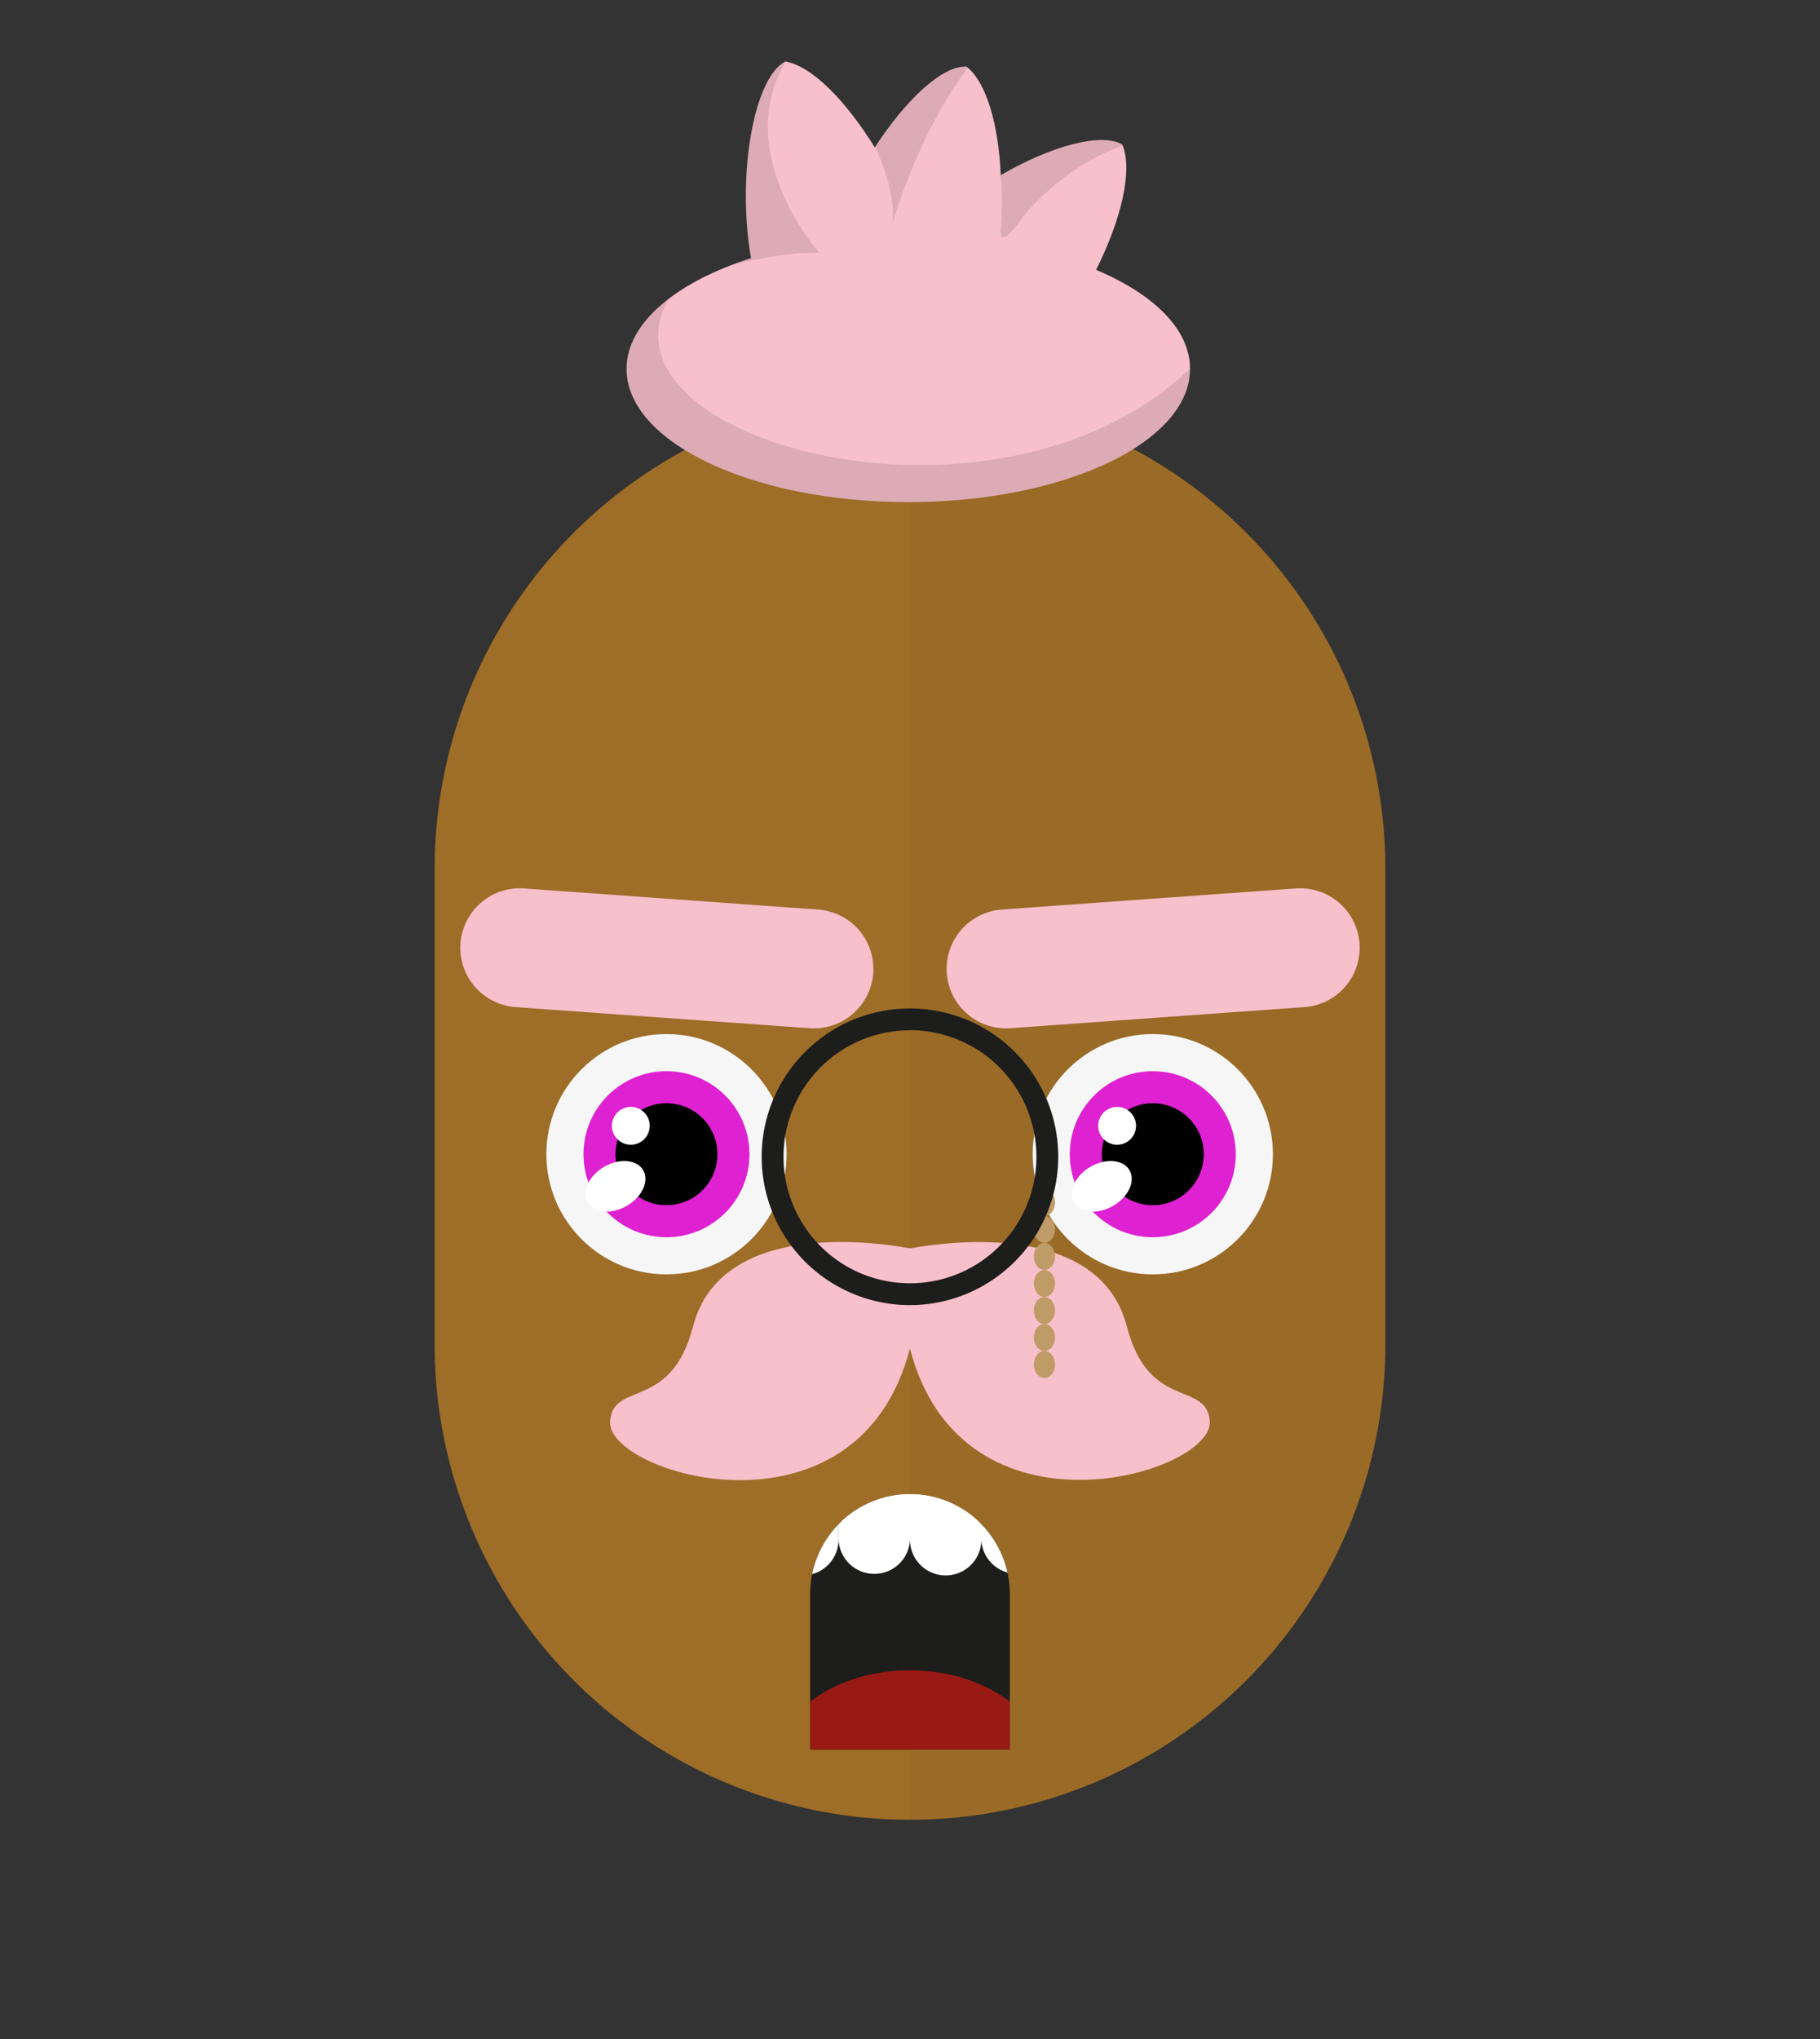 <svg id="svgBuilder" class="avatar-frame p-2 p-md-5 bg-white " xmlns="http://www.w3.org/2000/svg" viewBox="0 0 250 280" style="opacity: 1;">
  <rect x="0" y="0" width="250" height="280" fill="#333333" stroke="none"/>
  <defs>
    <clipPath id="b9b980b5-38c2-4c2c-b5a3-0250ab56908c" transform="translate(-59.5 -53.5)">
      <rect width="250" height="250" style="fill: none"></rect>
    </clipPath>
  </defs>
  <g id="ae1cd98a-2feb-47b9-a86d-6e1f11f5716f" data-name="SKIN" style="transform: translate(59.7px, 54px);">
    <g style="clip-path: url(#b9b980b5-38c2-4c2c-b5a3-0250ab56908c)">
      <g>
        <path class="first-color" d="M124.8,53.5a65.32,65.32,0,0,0-65.3,65.3v65.3a65.3,65.3,0,1,0,130.6,0V118.8A65.32,65.32,0,0,0,124.8,53.5Z" transform="translate(-59.5 -53.5)" style="fill: rgb(158, 109, 40);"></path>
        <path d="M124.8,53.5v196a65.32,65.32,0,0,0,65.3-65.3V118.9A65.34,65.34,0,0,0,124.8,53.5Z" transform="translate(-59.5 -53.5)" style="fill: #010202;opacity: 0.03;isolation: isolate"></path>
      </g>
    </g>
  </g>

  <defs>
    <clipPath id="e633eca7-c71d-4265-a26f-38ec1c972c4d" transform="translate(-61.68 -123.08)">
      <rect width="250" height="250" style="fill: none"></rect>
    </clipPath>
  </defs>
  <g id="a651f7ea-6927-4e38-812c-8addb090c128" data-name="EYES" style="transform: translate(63.23px, 121.98px);">
    <g style="clip-path: url(#e633eca7-c71d-4265-a26f-38ec1c972c4d)">
      <g>
        <circle cx="28.32" cy="36.52" r="16.5" style="fill: #f6f6f6"></circle>
        <circle class="first-color" cx="28.32" cy="36.52" r="11.4" style="fill: rgb(222, 33, 209);"></circle>
        <circle cx="28.32" cy="36.52" r="7"></circle>
        <ellipse cx="83" cy="164.01" rx="4.4" ry="3.1" transform="translate(-132.57 -59.61) rotate(-30)" style="fill: #fff"></ellipse>
        <circle cx="23.42" cy="32.62" r="2.6" style="fill: #fff"></circle>
        <circle cx="95.12" cy="36.52" r="16.5" style="fill: #f6f6f6"></circle>
        <circle class="first-color" cx="95.12" cy="36.52" r="11.4" style="fill: rgb(222, 33, 209);"></circle>
        <circle cx="95.12" cy="36.52" r="7"></circle>
        <path class="color-eyebrows" d="M177.6,139.4l-40.4,2.9a8.17,8.17,0,0,1-8.7-7.6h0a8.17,8.17,0,0,1,7.6-8.7l40.4-2.9a8.17,8.17,0,0,1,8.7,7.6h0A8.17,8.17,0,0,1,177.6,139.4Z" transform="translate(-61.68 -123.08)" style="fill: rgb(247, 192, 203);"></path>
        <path class="color-eyebrows" d="M69.3,139.4l40.4,2.9a8.17,8.17,0,0,0,8.7-7.6h0a8.17,8.17,0,0,0-7.6-8.7l-40.4-2.9a8.17,8.17,0,0,0-8.7,7.6h0A8.17,8.17,0,0,0,69.3,139.4Z" transform="translate(-61.68 -123.08)" style="fill: rgb(247, 192, 203);"></path>
        <ellipse cx="149.8" cy="164.01" rx="4.4" ry="3.1" transform="translate(-123.62 -26.21) rotate(-30)" style="fill: #fff"></ellipse>
        <circle cx="90.22" cy="32.62" r="2.6" style="fill: #fff"></circle>
      </g>
    </g>
  </g>

  <defs>
    <clipPath id="ae057e74-dee7-48fb-bd07-ce72080f15f3" transform="translate(25.51 5.18)">
      <path id="ab12399b-1684-41c3-a901-9613e1d7bdb8" data-name="SVGID" d="M13.72,0A13.72,13.72,0,0,0,0,13.72V35.06H27.43V13.72A13.71,13.71,0,0,0,13.72,0Z" style="fill:none"></path>
    </clipPath>
  </defs>
  <g id="a0542fd0-ea4a-47f3-af25-86031c96b5c0" data-name="MOUTH" style="transform: translate(85.77px, 200px);">
    <g id="ec595bd2-20ba-4ae8-b666-f51626fbcccf" data-name="Calque 1" style="transform: translateY(-4px);">
      <g style="clip-path:url(#ae057e74-dee7-48fb-bd07-ce72080f15f3)">
        <path d="M13.72,0A13.72,13.72,0,0,0,0,13.72V35.06H27.43V13.72A13.71,13.71,0,0,0,13.72,0Z" transform="translate(25.51 5.18)" style="fill:#1d1d1b"></path>
        <ellipse cx="39.23" cy="42.24" rx="18.34" ry="12.87" style="fill:#991914"></ellipse>
        <path d="M-20.61-3.55a4.9,4.9,0,0,0-4.9,4.9V6.26a4.9,4.9,0,0,0,4.9,4.9,4.91,4.91,0,0,0,4.91-4.9V1.35A4.9,4.9,0,0,0-20.61-3.55Z" transform="translate(25.51 5.18)" style="fill:#fff"></path>
        <path d="M48-3.55a4.9,4.9,0,0,0-4.9,4.9V6.26a4.91,4.91,0,0,0,9.81,0V1.35A4.9,4.9,0,0,0,48-3.55Z" transform="translate(25.51 5.18)" style="fill:#fff"></path>
        <path d="M-10.8-3.55a4.9,4.9,0,0,0-4.9,4.9V6.26a4.9,4.9,0,0,0,4.9,4.9,4.9,4.9,0,0,0,4.9-4.9V1.35A4.9,4.9,0,0,0-10.8-3.55Z" transform="translate(25.51 5.18)" style="fill:#fff"></path>
        <path d="M-1-3.55A4.9,4.9,0,0,0-5.9,1.35V6.26A4.91,4.91,0,0,0-1,11.16a4.91,4.91,0,0,0,4.9-4.9V1.35A4.9,4.9,0,0,0-1-3.55Z" transform="translate(25.51 5.18)" style="fill:#fff"></path>
        <path d="M8.81-3.55a4.9,4.9,0,0,0-4.9,4.9V6.26a4.91,4.91,0,0,0,9.81,0V1.35A4.9,4.9,0,0,0,8.81-3.55Z" transform="translate(25.51 5.18)" style="fill:#fff"></path>
        <path d="M18.62-3.55a4.9,4.9,0,0,0-4.9,4.9V6.26a4.9,4.9,0,1,0,9.8,0V1.35A4.9,4.9,0,0,0,18.62-3.55Z" transform="translate(25.51 5.18)" style="fill:#fff"></path>
        <path d="M28.43-3.55a4.9,4.9,0,0,0-4.91,4.9V6.26a4.91,4.91,0,0,0,9.81,0V1.35A4.9,4.9,0,0,0,28.43-3.55Z" transform="translate(25.51 5.18)" style="fill:#fff"></path>
        <path d="M38.24-3.55a4.9,4.9,0,0,0-4.91,4.9V6.26a4.91,4.91,0,0,0,9.81,0V1.35A4.9,4.9,0,0,0,38.24-3.55Z" transform="translate(25.51 5.18)" style="fill:#fff"></path>
        <rect x="9.81" width="58.84" height="8.98" style="fill:#fff"></rect>
      </g>
    </g>
  </g>

  <defs>
    <clipPath id="e83a5ff1-20c7-4e51-9316-6ed49d1ff869" transform="translate(-56.5 -20.65)">
      <rect width="250" height="250" style="fill: none"></rect>
    </clipPath>
    <clipPath id="f400526c-0c00-46ba-a95f-678b8259aae1" transform="translate(-56.5 -20.65)">
      <path d="M150.8,56.7c3.4-6.8,5.1-13.6,3.6-17.2-2.9-1.7-9.8.2-16.7,4.2-.3-6.8-1.9-12.7-4.7-14.9-3.3-.2-8.4,4.6-12.6,11.1-3.9-6.3-8.6-11.2-12.3-11.8-4.3,2.2-6.7,15.6-4.7,27C93.1,58.4,86.3,64,86.3,70.3c0,10.1,17.3,18.3,38.7,18.3s38.7-8.2,38.7-18.3C163.7,64.9,158.8,60.1,150.8,56.7Z" style="fill: none"></path>
    </clipPath>
  </defs>
  <g id="a3c6c147-2a49-4ebd-8b87-d8127e9247e3" data-name="HAIR" style="transform: translate(56.265px, 1px);">
    <g style="clip-path: url(#e83a5ff1-20c7-4e51-9316-6ed49d1ff869); transform:translateY(23px)">
      <g>
        <path class="first-color" d="M150.8,56.7c3.4-6.8,5.1-13.6,3.6-17.2-2.9-1.7-9.8.2-16.7,4.2-.3-6.8-1.9-12.7-4.7-14.9-3.3-.2-8.4,4.6-12.6,11.1-3.9-6.3-8.6-11.2-12.3-11.8-4.3,2.2-6.7,15.6-4.7,27C93.1,58.4,86.3,64,86.3,70.3c0,10.1,17.3,18.3,38.7,18.3s38.7-8.2,38.7-18.3C163.7,64.9,158.8,60.1,150.8,56.7Z" transform="translate(-56.5 -20.65)" style="fill: rgb(247, 192, 203);"></path>
        <g>
          <g style="clip-path: url(#f400526c-0c00-46ba-a95f-678b8259aae1)">
            <path d="M112.8,54.4s-12.1-13.5-4.7-26.2c-18-1.6-8,28-8,28S108,54.1,112.8,54.4Z" transform="translate(-56.5 -20.65)" style="fill: rgba(0,0,0,0.11)"></path>
          </g>
          <g style="clip-path: url(#f400526c-0c00-46ba-a95f-678b8259aae1)">
            <path d="M122.8,50.4s5.1-18.2,15.5-27-16.7,6.3-16.7,6.3l-1.1,10.2C120.4,39.9,123.4,45.5,122.8,50.4Z" transform="translate(-56.5 -20.65)" style="fill: rgba(0,0,0,0.11)"></path>
          </g>
          <g style="clip-path: url(#f400526c-0c00-46ba-a95f-678b8259aae1)">
            <path d="M140.6,49.6s9.2-11.9,21.8-11-20.6-2.2-20.6-2.2l-4.1,7.4a40.62,40.62,0,0,1,0,7.4C137.4,54.3,140.6,49.6,140.6,49.6Z" transform="translate(-56.5 -20.65)" style="fill: rgba(0,0,0,0.11)"></path>
          </g>
          <g style="clip-path: url(#f400526c-0c00-46ba-a95f-678b8259aae1)">
            <path d="M97.3,55c-27.5,21.7,37.2,43.1,66.4,15.3,68.1-22.7,0-16.3,0-16.3l1.6,38.5S56.5,106.8,56.5,105.2s18.4-50,18.4-50S112.3,50.5,97.3,55Z" transform="translate(-56.5 -20.65)" style="fill: rgba(0,0,0,0.11)"></path>
          </g>
        </g>
      </g>
    </g>
  </g>

  <g id="bbab9ba9-bb26-4edf-aa18-79bbf497501a" data-name="Calque 2" style="transform: translate(83.8px, 170.561px);">
    <g id="bc5e5515-ef78-4718-ba3c-5b44a589feed" data-name="Calque 1" style="transform: translateY(13px);">
      <path d="M71,11.62C67.25-2.87,46.6-.11,41.2.87c-5.4-1-26.06-3.74-29.81,10.75C8.37,23.26.4,19,0,24.62c-.52,7.25,34,17.63,41.19-10,7.17,27.58,41.7,17.2,41.19,10C82,19,74,23.26,71,11.62Z" style="fill: rgb(247, 192, 203);" class="first-color"></path>
    </g>
  </g>

  <defs>
    <clipPath id="f43119d4-ddf7-43ed-a184-44d69b27fe02" transform="translate(-138.19 -139.24)">
      <rect id="b0a200ee-1c8b-4833-9b67-01c34144e3c6" data-name="SVGID" width="250" height="250" style="fill:none"></rect>
    </clipPath>
  </defs>
  <g style="clip-path: url(&quot;#f43119d4-ddf7-43ed-a184-44d69b27fe02&quot;); transform: translate(104.635px, 138.463px);">
    <g style="transform: translateX(33px);">
      <ellipse cx="38.83" cy="26.67" rx="1.46" ry="1.85" style="fill:#bf9b67"></ellipse>
      <ellipse cx="38.83" cy="30.37" rx="1.46" ry="1.85" style="fill:#bf9b67"></ellipse>
      <ellipse cx="38.83" cy="34.08" rx="1.46" ry="1.85" style="fill:#bf9b67"></ellipse>
      <ellipse cx="38.83" cy="37.79" rx="1.46" ry="1.85" style="fill:#bf9b67"></ellipse>
      <ellipse cx="38.83" cy="41.5" rx="1.46" ry="1.85" style="fill:#bf9b67"></ellipse>
      <ellipse cx="38.83" cy="45.2" rx="1.46" ry="1.85" style="fill:#bf9b67"></ellipse>
      <ellipse cx="38.83" cy="48.91" rx="1.46" ry="1.85" style="fill:#bf9b67"></ellipse>
      <path d="M158.56,180a20.37,20.37,0,1,1,20.36-20.37A20.4,20.4,0,0,1,158.56,180Zm0-37.74a17.37,17.37,0,1,0,17.36,17.37A17.39,17.39,0,0,0,158.56,142.24Z" transform="translate(-138.19 -139.24)" style="fill:#1d1d1b"></path>
    </g>
  </g>
</svg>